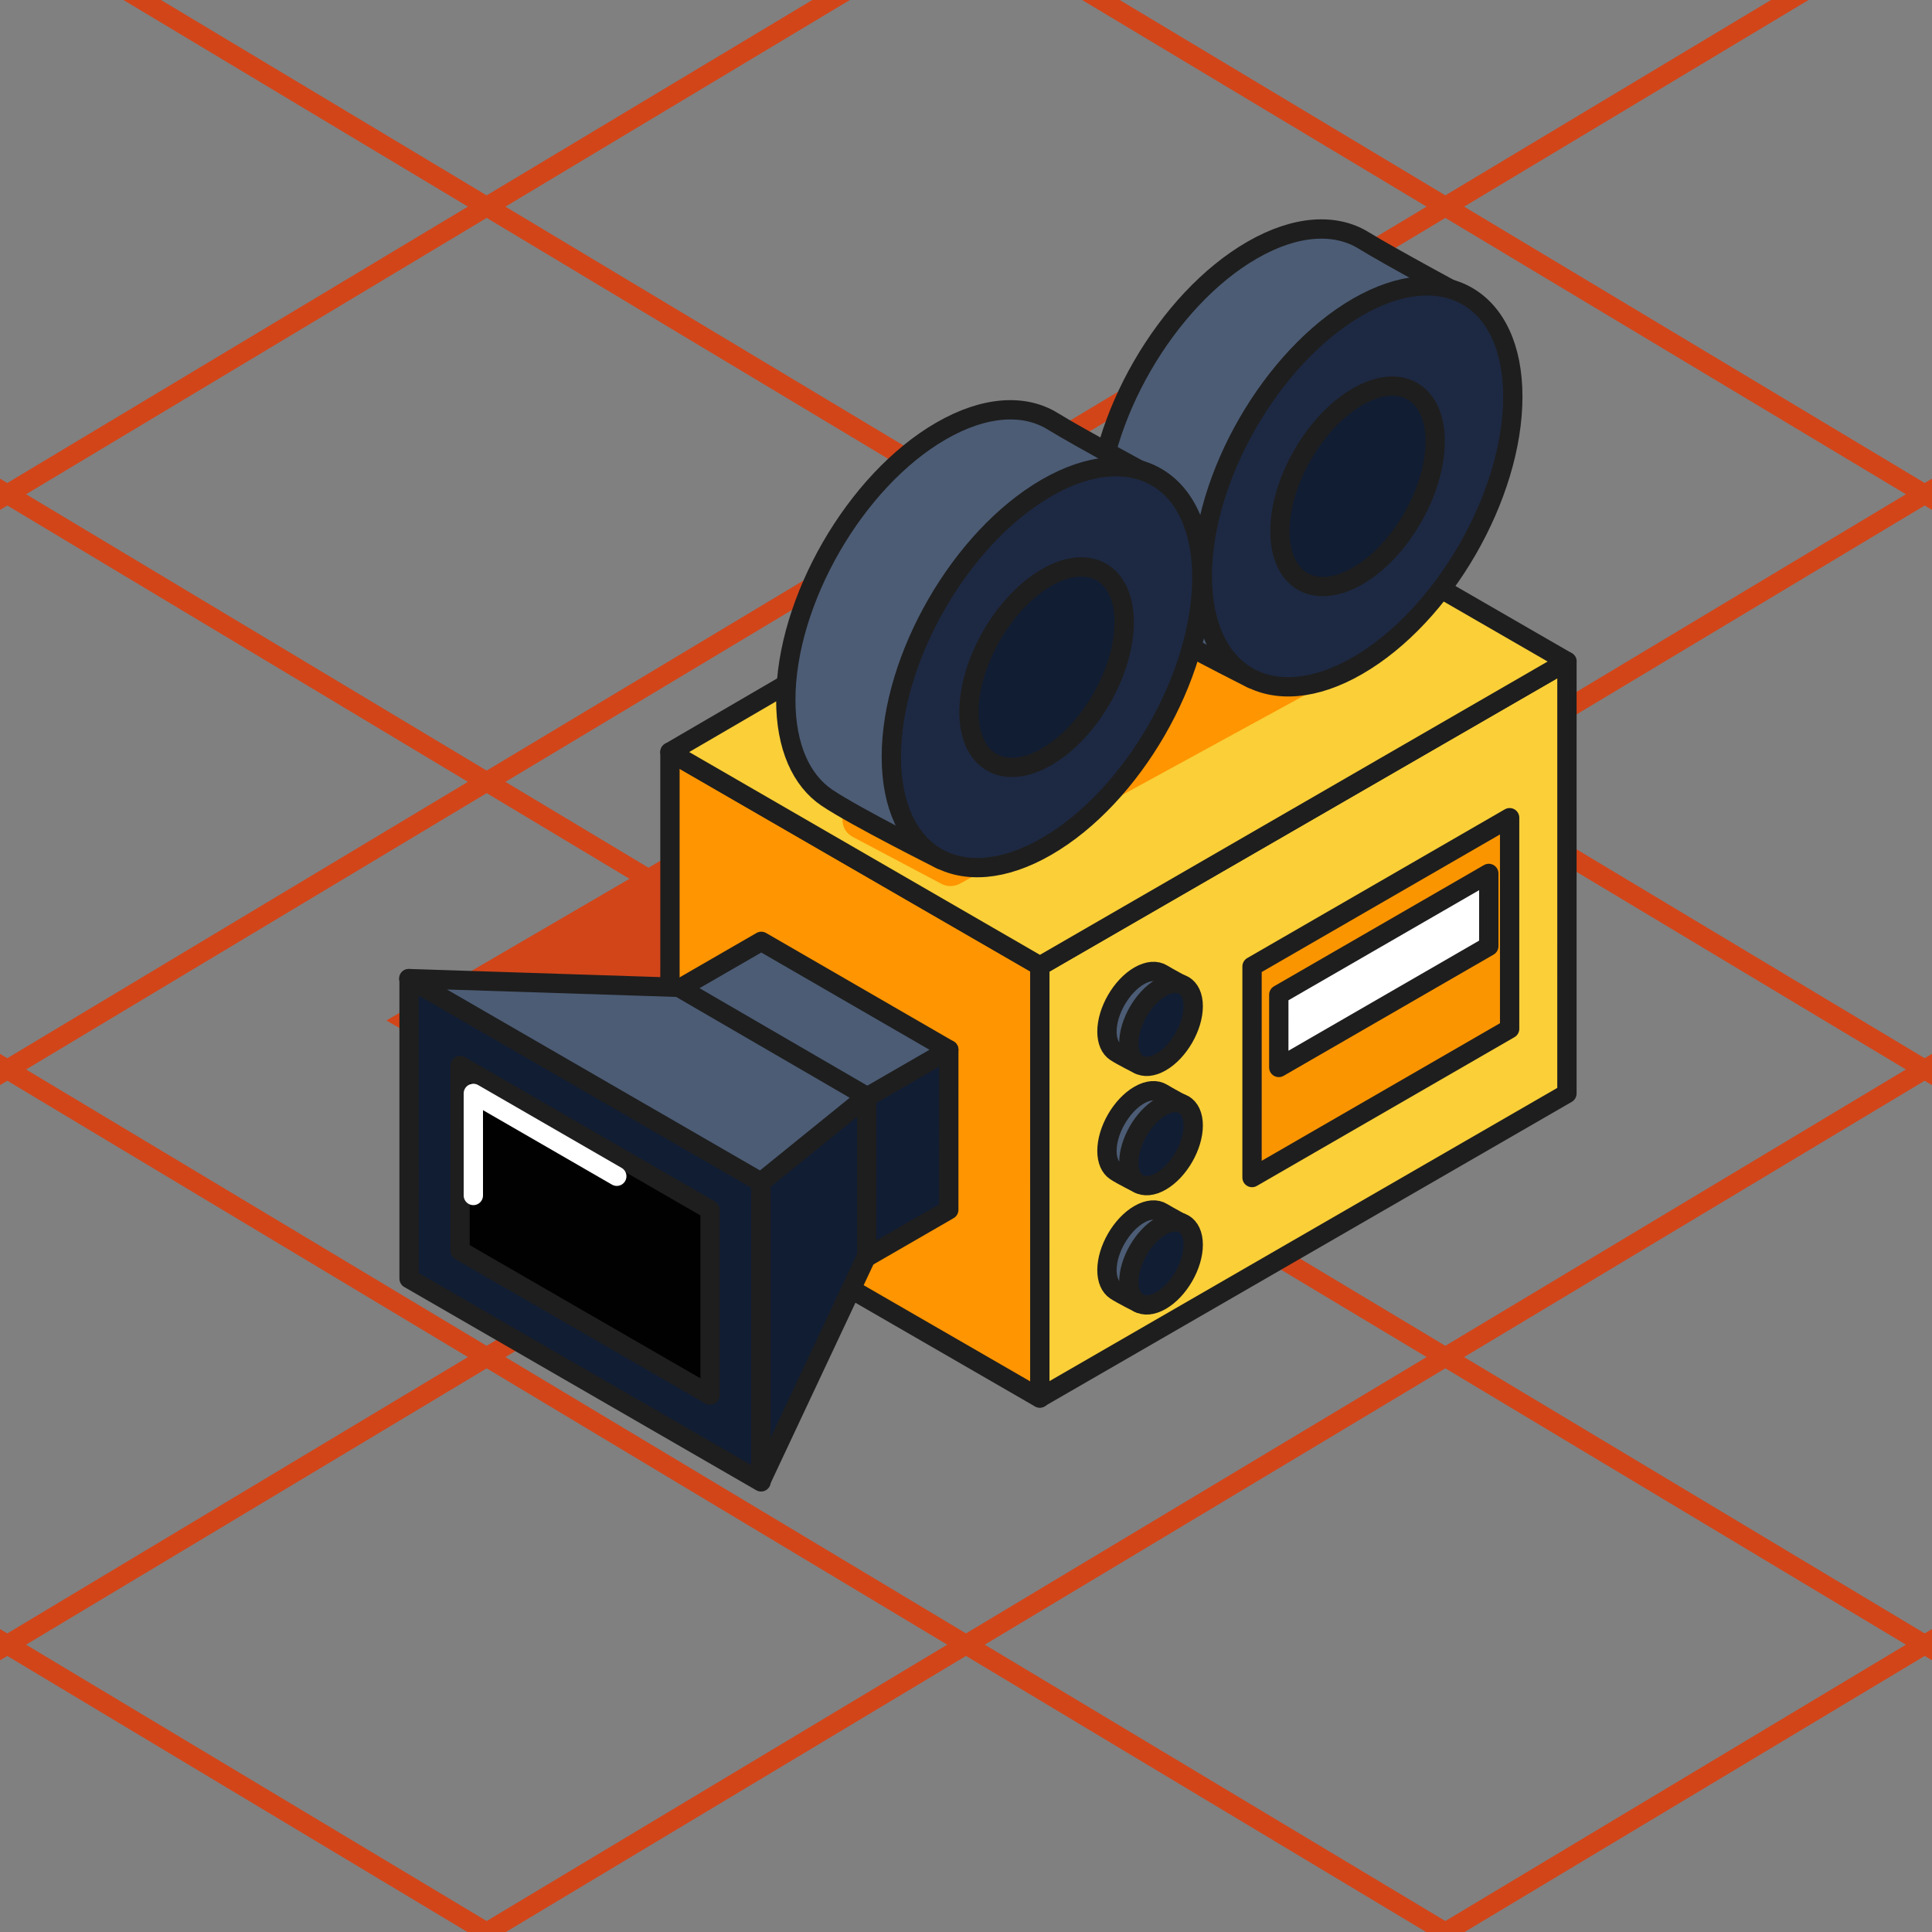 <?xml version="1.0" encoding="UTF-8"?> <svg xmlns="http://www.w3.org/2000/svg" width="200" height="200" viewBox="0 0 200 200" fill="none"><rect x="0" y="0" width="200" height="200" fill="#808080" stroke="none"/><g clip-path="url(#clip0_4009_217)"><path d="M0.757 -8.381L-48.864 21.392L0.757 51.165L50.379 21.392L0.757 -8.381Z" stroke="#D24519" stroke-width="2"></path><path d="M100 -8.381L50.379 21.392L100 51.165L149.622 21.392L100 -8.381Z" stroke="#D24519" stroke-width="2"></path><path d="M199.243 -8.381L149.622 21.392L199.243 51.165L248.865 21.392L199.243 -8.381Z" stroke="#D24519" stroke-width="2"></path><path d="M0.757 51.165L-48.864 80.938L0.757 110.711L50.379 80.938L0.757 51.165Z" stroke="#D24519" stroke-width="2"></path><path d="M100 51.165L50.379 80.938L100 110.711L149.622 80.938L100 51.165Z" stroke="#D24519" stroke-width="2"></path><path d="M199.243 51.165L149.622 80.938L199.243 110.711L248.865 80.938L199.243 51.165Z" stroke="#D24519" stroke-width="2"></path><path d="M0.757 110.711L-48.864 140.484L0.757 170.257L50.379 140.484L0.757 110.711Z" stroke="#D24519" stroke-width="2"></path><path d="M100 110.711L50.379 140.484L100 170.257L149.622 140.484L100 110.711Z" stroke="#D24519" stroke-width="2"></path><path d="M199.243 110.711L149.622 140.484L199.243 170.257L248.865 140.484L199.243 110.711Z" stroke="#D24519" stroke-width="2"></path><path d="M0.757 170.257L-48.864 200.03L0.757 229.803L50.379 200.03L0.757 170.257Z" stroke="#D24519" stroke-width="2"></path><path d="M100 170.257L50.379 200.03L100 229.803L149.622 200.03L100 170.257Z" stroke="#D24519" stroke-width="2"></path><path d="M199.243 170.257L149.622 200.03L199.243 229.803L248.865 200.03L199.243 170.257Z" stroke="#D24519" stroke-width="2"></path><path d="M132.857 96.266L78.3 127.785L40 105.64L94.288 74L132.857 96.266Z" fill="#D24519"></path><path d="M162.21 68.483L107.643 99.99L107.641 144.705L162.208 113.198L162.21 68.483Z" fill="#FACF38" stroke="#1E1E1E" stroke-width="2" stroke-linejoin="round"></path><path d="M156.277 84.649L129.611 100.047L129.61 121.898L156.277 106.501L156.277 84.649Z" fill="#FA9500" stroke="#1E1E1E" stroke-width="2" stroke-linejoin="round"></path><path d="M154.119 90.418L132.381 102.97L132.38 110.503L154.118 97.951L154.119 90.418Z" fill="white" stroke="#1E1E1E" stroke-width="2" stroke-linejoin="round"></path><path d="M107.642 144.729L107.64 99.963L69.353 77.856L69.355 122.622L107.642 144.729Z" fill="#FF9500" stroke="#1E1E1E" stroke-width="2" stroke-linejoin="round"></path><path d="M78.778 136.462L78.778 119.897L98.218 108.672L98.217 125.238L78.778 136.462Z" fill="#111D33" stroke="#1E1E1E" stroke-width="2" stroke-linejoin="round"></path><path d="M162.21 68.481L107.653 99.999L69.353 77.854L123.641 46.215L162.21 68.481Z" fill="#FACF38" stroke="#1E1E1E" stroke-width="2" stroke-linejoin="round"></path><g style="mix-blend-mode:darken"><path d="M138.709 66.439C140.119 67.184 140.133 69.198 138.734 69.963L99.356 91.484C98.766 91.806 98.055 91.811 97.461 91.497L88.274 86.633C86.868 85.889 86.851 83.881 88.245 83.114L127.465 61.52C128.055 61.196 128.769 61.189 129.364 61.504L138.709 66.439Z" fill="#FF9500"></path></g><path d="M122.59 126.769L117.924 134.914C117.924 134.914 116.082 133.993 115.473 133.582C114.926 133.212 114.591 132.49 114.591 131.484C114.591 129.359 116.083 126.775 117.924 125.712C118.863 125.17 119.712 125.129 120.318 125.502C120.898 125.859 122.59 126.769 122.59 126.769Z" fill="#4C5C75" stroke="#1E1E1E" stroke-width="2" stroke-linejoin="round"></path><path d="M123.521 128.857C123.521 130.982 122.029 133.566 120.189 134.629C118.349 135.691 116.857 134.83 116.857 132.705C116.857 130.58 118.349 127.996 120.189 126.933C122.029 125.871 123.521 126.732 123.521 128.857Z" fill="#111D33" stroke="#1E1E1E" stroke-width="2" stroke-linejoin="round"></path><path d="M122.59 114.422L117.924 122.567C117.924 122.567 116.082 121.646 115.473 121.235C114.926 120.866 114.591 120.143 114.591 119.137C114.591 117.012 116.083 114.428 117.924 113.365C118.863 112.823 119.712 112.782 120.318 113.155C120.898 113.512 122.59 114.422 122.59 114.422Z" fill="#4C5C75" stroke="#1E1E1E" stroke-width="2" stroke-linejoin="round"></path><path d="M123.521 116.51C123.521 118.635 122.029 121.219 120.189 122.282C118.349 123.344 116.857 122.483 116.857 120.358C116.857 118.233 118.349 115.649 120.189 114.587C122.029 113.524 123.521 114.385 123.521 116.51Z" fill="#111D33" stroke="#1E1E1E" stroke-width="2" stroke-linejoin="round"></path><path d="M122.59 102.076L117.924 110.221C117.924 110.221 116.082 109.3 115.473 108.889C114.926 108.519 114.591 107.796 114.591 106.79C114.592 104.665 116.083 102.081 117.924 101.019C118.863 100.476 119.712 100.435 120.318 100.808C120.898 101.165 122.59 102.076 122.59 102.076Z" fill="#4C5C75" stroke="#1E1E1E" stroke-width="2" stroke-linejoin="round"></path><path d="M123.521 104.164C123.521 106.289 122.029 108.873 120.189 109.935C118.349 110.998 116.857 110.136 116.857 108.011C116.857 105.886 118.349 103.302 120.189 102.24C122.029 101.177 123.521 102.039 123.521 104.164Z" fill="#111D33" stroke="#1E1E1E" stroke-width="2" stroke-linejoin="round"></path><path d="M152.116 30.998L129.612 70.282C129.612 70.282 120.725 65.839 117.788 63.856C115.149 62.074 113.537 58.588 113.537 53.737C113.537 43.488 120.733 31.025 129.608 25.901C134.14 23.284 138.234 23.086 141.156 24.884C143.955 26.607 152.116 30.998 152.116 30.998Z" fill="#4C5C75" stroke="#1E1E1E" stroke-width="2" stroke-linejoin="round"></path><path d="M156.605 41.068C156.604 51.316 149.409 63.779 140.533 68.904C131.658 74.029 124.463 69.875 124.464 59.626C124.464 49.377 131.659 36.914 140.535 31.79C149.41 26.665 156.605 30.819 156.605 41.068Z" fill="#1D2943" stroke="#1E1E1E" stroke-width="2" stroke-linejoin="round"></path><path d="M148.569 45.707C148.569 50.832 144.971 57.063 140.534 59.626C136.096 62.188 132.498 60.111 132.499 54.986C132.499 49.862 136.097 43.631 140.534 41.068C144.972 38.506 148.569 40.583 148.569 45.707Z" fill="#111D33" stroke="#1E1E1E" stroke-width="2" stroke-linejoin="round"></path><path d="M119.924 49.715L97.419 88.999C97.419 88.999 88.533 84.556 85.596 82.573C82.957 80.791 81.344 77.305 81.345 72.454C81.345 62.205 88.54 49.742 97.416 44.617C101.948 42.001 106.042 41.803 108.964 43.601C111.763 45.325 119.924 49.715 119.924 49.715Z" fill="#4C5C75" stroke="#1E1E1E" stroke-width="2" stroke-linejoin="round"></path><path d="M124.413 59.785C124.412 70.034 117.217 82.496 108.341 87.621C99.466 92.746 92.271 88.592 92.271 78.343C92.272 68.094 99.467 55.632 108.343 50.507C117.218 45.382 124.413 49.536 124.413 59.785Z" fill="#1D2943" stroke="#1E1E1E" stroke-width="2" stroke-linejoin="round"></path><path d="M116.377 64.424C116.377 69.549 112.779 75.78 108.342 78.343C103.904 80.905 100.306 78.828 100.307 73.704C100.307 68.579 103.904 62.348 108.342 59.785C112.78 57.223 116.377 59.3 116.377 64.424Z" fill="#111D33" stroke="#1E1E1E" stroke-width="2" stroke-linejoin="round"></path><path d="M98.218 108.672L78.808 97.45L59.368 108.672L78.778 119.895L98.218 108.672Z" fill="#4C5C75" stroke="#1E1E1E" stroke-width="2" stroke-linejoin="round"></path><path d="M78.778 136.462L78.777 119.897L59.338 108.672L59.339 125.238L78.778 136.462Z" fill="#28272C" stroke="#1E1E1E" stroke-width="2" stroke-linejoin="round"></path><path d="M78.785 153.402L78.783 122.351L42.347 101.312L42.348 132.363L78.785 153.402Z" fill="#111D33" stroke="#1E1E1E" stroke-width="2" stroke-linejoin="round"></path><path d="M73.505 144.416L73.504 125.24L47.626 110.299L47.627 129.474L73.505 144.416Z" fill="#010101" stroke="#1E1E1E" stroke-width="2" stroke-linejoin="round"></path><path d="M63.849 121.765L48.999 113.191L49 123.755" stroke="white" stroke-width="2" stroke-linecap="round" stroke-linejoin="round"></path><path d="M89.719 130.026L78.768 153.331V122.371L89.719 113.504V130.026Z" fill="#111D33" stroke="#1E1E1E" stroke-width="2" stroke-linejoin="round"></path><path d="M78.768 122.372L89.719 113.504L70.28 102.212L42.314 101.303L78.768 122.372Z" fill="#4C5C75" stroke="#1E1E1E" stroke-width="2" stroke-linejoin="round"></path></g><defs><clipPath id="clip0_4009_217"><rect width="200" height="200" fill="white"></rect></clipPath></defs></svg> 